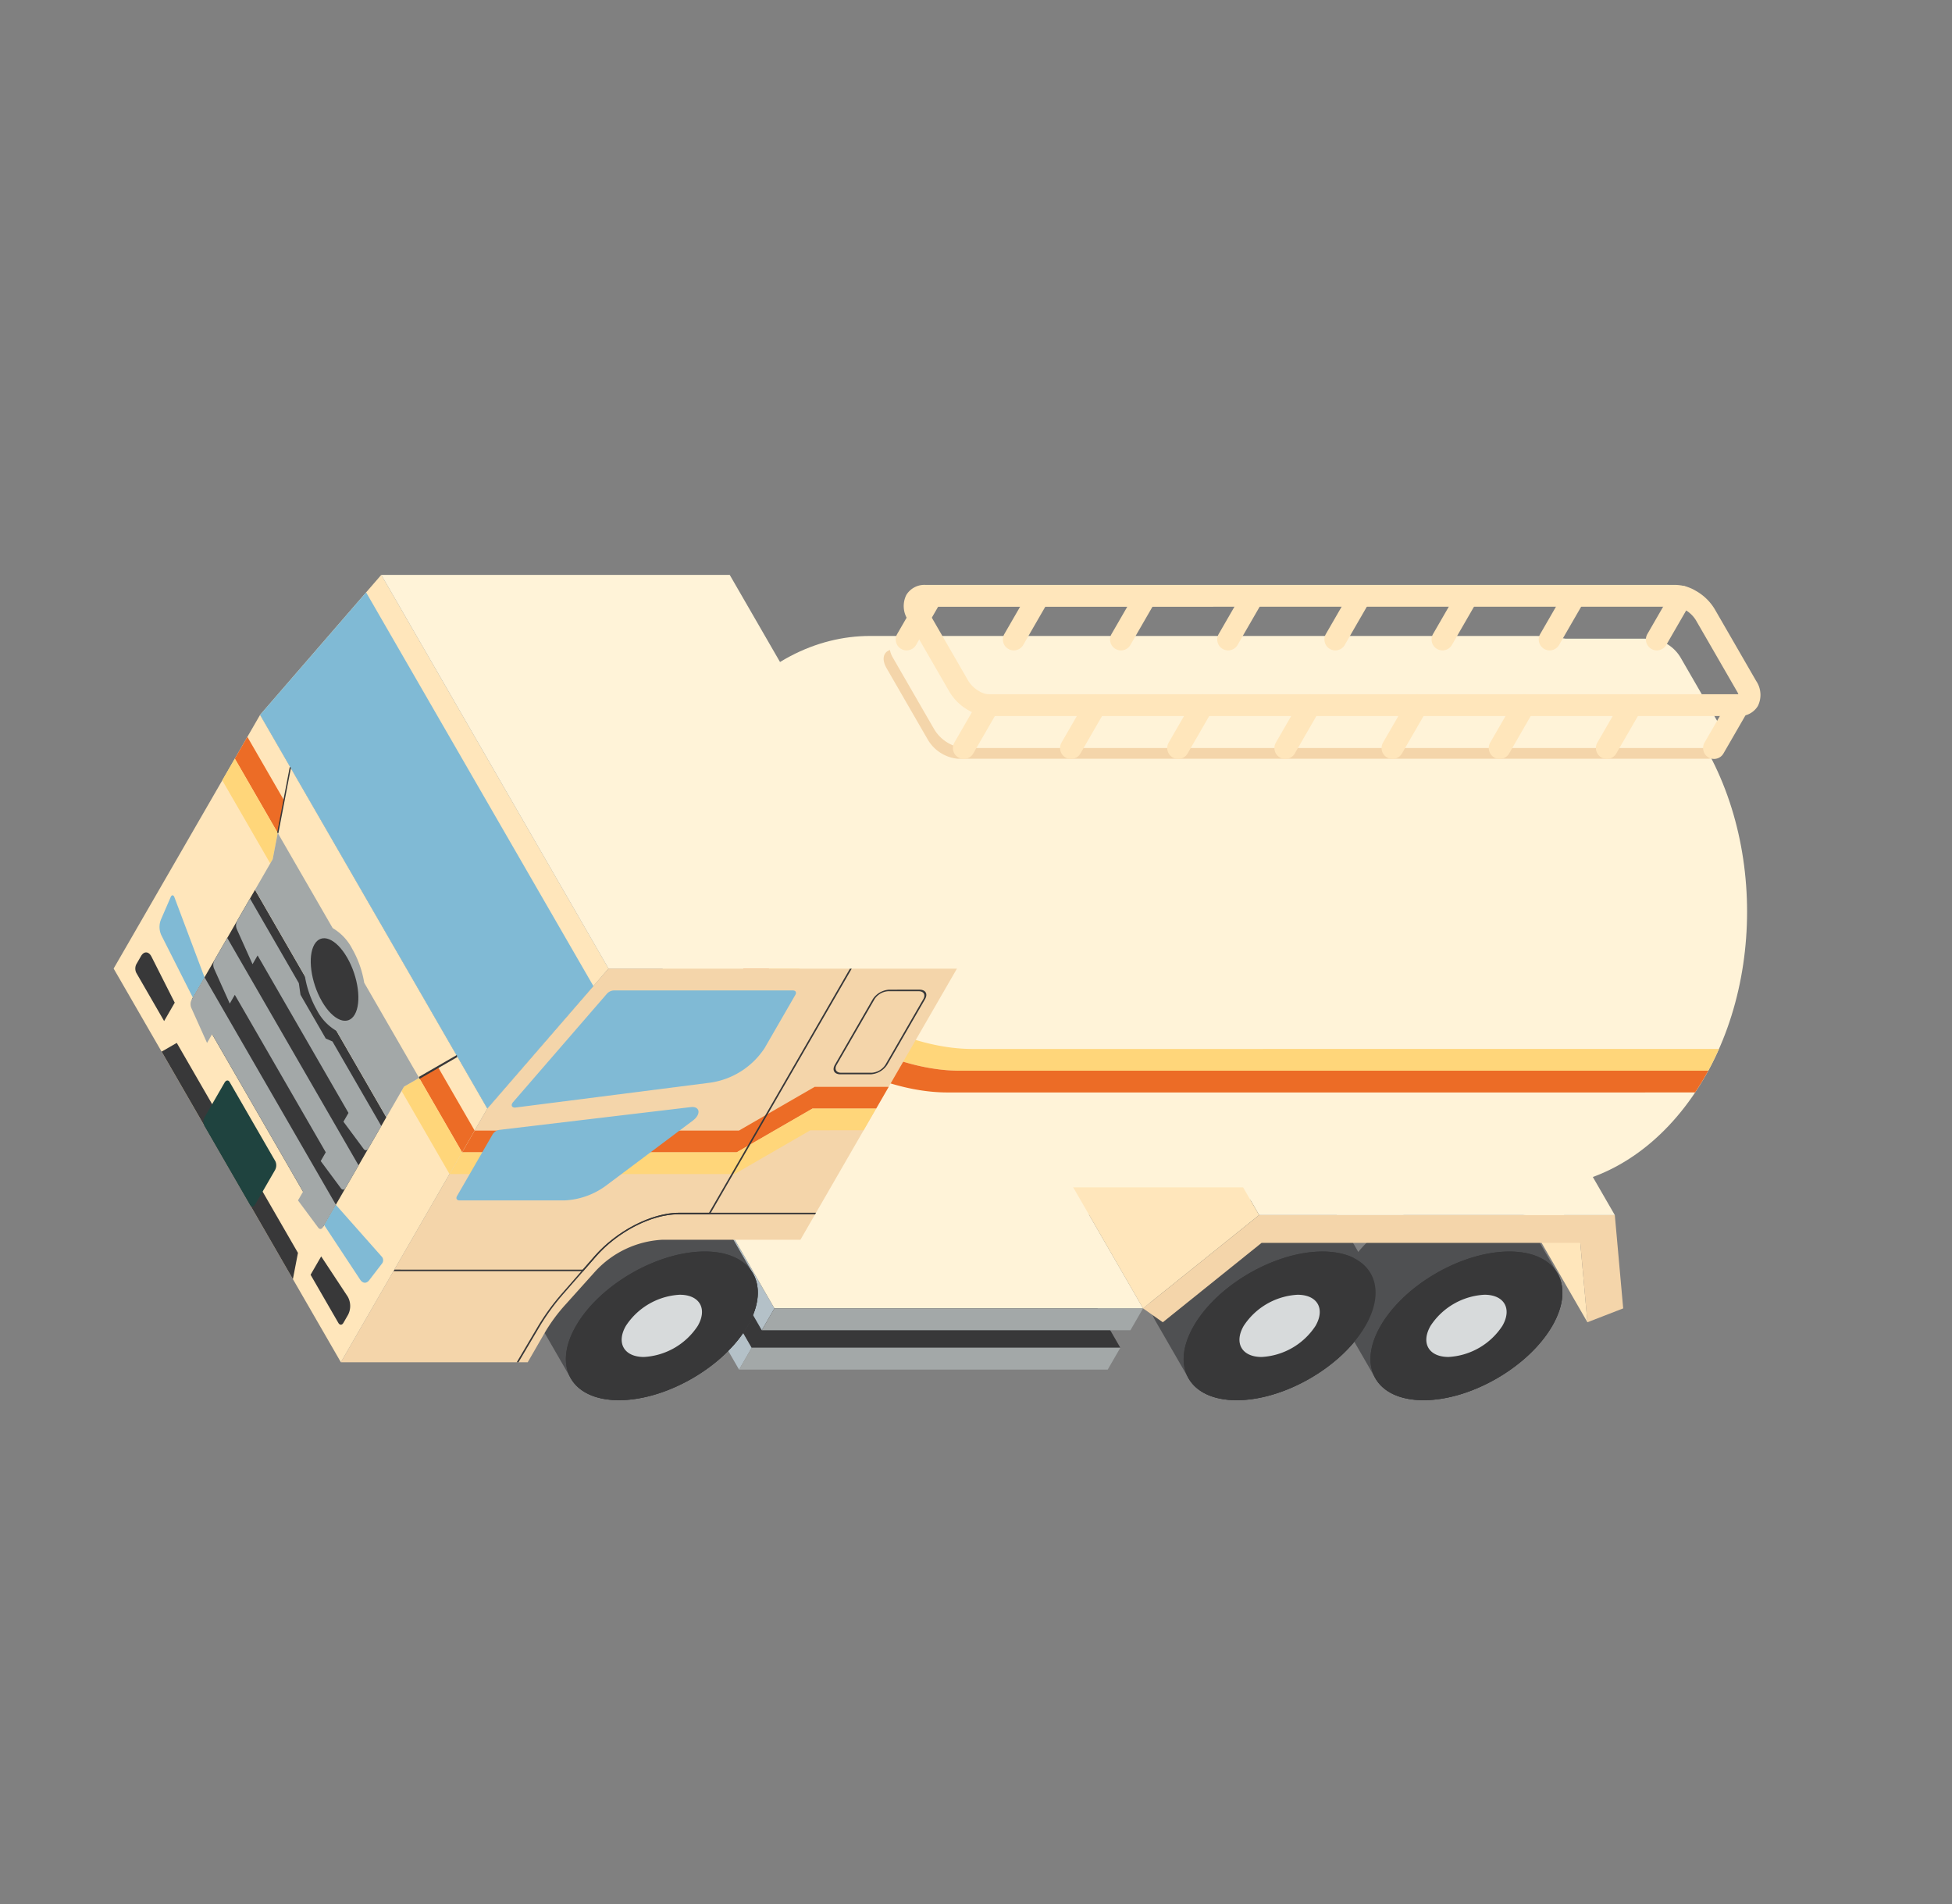 <svg xmlns="http://www.w3.org/2000/svg" xmlns:xlink="http://www.w3.org/1999/xlink" width="241.553" height="235.583" viewBox="0 0 241.553 235.583">
  <rect x="0" y="0" width="241.553" height="235.583" fill="#808080" stroke="none"/>
  <defs>
    <clipPath id="clip-path">
      <rect id="長方形_25" data-name="長方形 25" width="182.799" height="166.489" fill="none"/>
    </clipPath>
    <clipPath id="clip-path-2">
      <path id="パス_3464" data-name="パス 3464" d="M131.757,14.784,60.5,55.923c-5.817,3.358-9.968,9.6-11.074,17.93-2.214,16.661,8.585,35.365,24.12,41.778,7.768,3.207,15.249,2.733,21.064-.625l71.256-41.139c5.816-3.358,9.967-9.6,11.073-17.93,2.214-16.659-8.585-35.364-24.12-41.777a27.189,27.189,0,0,0-10.369-2.167,21.231,21.231,0,0,0-10.7,2.791" fill="none"/>
    </clipPath>
    <linearGradient id="linear-gradient" x1="-0.175" y1="1.138" x2="-0.169" y2="1.138" gradientUnits="objectBoundingBox">
      <stop offset="0" stop-color="#f4d5aa"/>
      <stop offset="1" stop-color="#fff3d8"/>
    </linearGradient>
  </defs>
  <g id="グループ_73" data-name="グループ 73" transform="translate(83.245) rotate(30)">
    <g id="グループ_68" data-name="グループ 68">
      <g id="グループ_67" data-name="グループ 67" clip-path="url(#clip-path)">
        <path id="パス_3440" data-name="パス 3440" d="M55.576,118.582v3.125l36.259,20.934v-3.125Z" fill="#b4c1c8"/>
        <path id="パス_3441" data-name="パス 3441" d="M131.342,116.707,91.835,139.516,55.576,118.582,95.083,95.773Z" fill="#383839"/>
        <path id="パス_3442" data-name="パス 3442" d="M55.576,112.957v3.125l36.259,20.934v-3.125Z" fill="#b4c1c8"/>
        <path id="パス_3443" data-name="パス 3443" d="M131.342,111.082,91.835,133.891,55.576,112.957,95.083,90.148Z" fill="#fff3d8"/>
        <path id="パス_3444" data-name="パス 3444" d="M146.007,64.121l-83.18,48.024,21.755,12.561,83.181-48.024Z" fill="#fff3d8"/>
        <path id="パス_3445" data-name="パス 3445" d="M174.147,77.011l5.675,8.065L143.563,64.142l-5.675-8.065Z" fill="#ffe6bb"/>
        <path id="パス_3446" data-name="パス 3446" d="M87.32,131.45c1.685.952,2.729,3.019,2.729,5.972,0,5.863-4.116,12.994-9.194,15.926-2.558,1.476-4.871,1.6-6.537.622l-7.113-4.109c-1.685-.952-2.729-3.019-2.729-5.972,0-5.863,4.116-12.994,9.194-15.925,2.558-1.477,4.87-1.606,6.537-.622Z" fill="#4f5052"/>
        <path id="パス_3447" data-name="パス 3447" d="M80.854,150.7c-3.807,2.2-6.9.41-6.9-3.986a15.283,15.283,0,0,1,6.9-11.958c3.807-2.2,6.9-.409,6.9,3.987a15.281,15.281,0,0,1-6.9,11.957" fill="#d7dadb"/>
        <path id="パス_3448" data-name="パス 3448" d="M80.854,137.4c2.544-1.469,4.613-.274,4.613,2.663a10.211,10.211,0,0,1-4.613,7.99c-2.544,1.468-4.613.273-4.613-2.663a10.208,10.208,0,0,1,4.613-7.99m0-5.291c-5.078,2.932-9.195,10.062-9.195,15.926s4.117,8.24,9.195,5.308,9.2-10.062,9.2-15.925-4.117-8.241-9.2-5.309" fill="#383839"/>
        <path id="パス_3449" data-name="パス 3449" d="M153.524,93.228c1.685.952,2.729,3.018,2.729,5.972,0,5.863-4.116,12.994-9.194,15.926-2.558,1.476-4.871,1.6-6.537.622l-7.113-4.109c-1.685-.952-2.729-3.02-2.729-5.972,0-5.864,4.116-12.994,9.194-15.925,2.558-1.477,4.87-1.607,6.537-.623Z" fill="#4f5052"/>
        <path id="パス_3450" data-name="パス 3450" d="M147.059,112.48c-3.808,2.2-6.9.41-6.9-3.986a15.281,15.281,0,0,1,6.9-11.958c3.807-2.2,6.9-.409,6.9,3.987a15.281,15.281,0,0,1-6.9,11.957" fill="#d7dadb"/>
        <path id="パス_3451" data-name="パス 3451" d="M147.058,99.182c2.544-1.469,4.613-.274,4.613,2.663a10.211,10.211,0,0,1-4.613,7.99c-2.544,1.468-4.613.273-4.613-2.663a10.208,10.208,0,0,1,4.613-7.99m0-5.291c-5.078,2.932-9.195,10.062-9.195,15.926s4.117,8.24,9.195,5.308,9.2-10.062,9.2-15.925-4.117-8.241-9.2-5.309" fill="#383839"/>
        <path id="パス_3452" data-name="パス 3452" d="M173.548,81.667c1.685.952,2.729,3.019,2.729,5.972,0,5.863-4.116,12.994-9.194,15.926-2.558,1.476-4.871,1.6-6.537.622l-7.113-4.109c-1.685-.952-2.729-3.019-2.729-5.972,0-5.863,4.116-12.994,9.194-15.925,2.558-1.477,4.87-1.606,6.537-.622Z" fill="#4f5052"/>
        <path id="パス_3453" data-name="パス 3453" d="M167.083,100.919c-3.808,2.2-6.9.41-6.9-3.986a15.281,15.281,0,0,1,6.9-11.958c3.807-2.2,6.9-.409,6.9,3.987a15.281,15.281,0,0,1-6.9,11.957" fill="#d7dadb"/>
        <path id="パス_3454" data-name="パス 3454" d="M167.082,87.621c2.544-1.469,4.613-.274,4.613,2.663a10.211,10.211,0,0,1-4.613,7.99c-2.544,1.468-4.613.273-4.613-2.663a10.208,10.208,0,0,1,4.613-7.99m0-5.291c-5.078,2.932-9.2,10.062-9.2,15.926s4.117,8.24,9.2,5.309,9.195-10.063,9.195-15.926-4.117-8.241-9.195-5.309" fill="#383839"/>
        <path id="パス_3455" data-name="パス 3455" d="M80.854,150.262c-3.6,2.076-6.522.387-6.522-3.765a14.436,14.436,0,0,1,6.522-11.3c3.6-2.076,6.522-.387,6.522,3.766a14.437,14.437,0,0,1-6.522,11.3" fill="#d7dadb"/>
        <path id="パス_3456" data-name="パス 3456" d="M80.854,138.287c2.122-1.226,3.849-.229,3.849,2.222a8.522,8.522,0,0,1-3.849,6.667C78.732,148.4,77,147.4,77,144.954a8.52,8.52,0,0,1,3.849-6.667m0-6.173c-5.078,2.932-9.195,10.062-9.195,15.926s4.117,8.24,9.195,5.308,9.2-10.062,9.2-15.925-4.117-8.241-9.2-5.309" fill="#383839"/>
        <path id="パス_3457" data-name="パス 3457" d="M167.083,100.478c-3.6,2.076-6.522.387-6.522-3.765a14.436,14.436,0,0,1,6.522-11.3c3.6-2.076,6.522-.387,6.522,3.766a14.437,14.437,0,0,1-6.522,11.3" fill="#d7dadb"/>
        <path id="パス_3458" data-name="パス 3458" d="M167.082,88.5c2.122-1.226,3.849-.229,3.849,2.222a8.522,8.522,0,0,1-3.849,6.667c-2.122,1.225-3.849.228-3.849-2.222a8.52,8.52,0,0,1,3.849-6.667m0-6.173c-5.078,2.932-9.2,10.062-9.2,15.926s4.117,8.24,9.2,5.308,9.195-10.062,9.195-15.925-4.117-8.241-9.195-5.309" fill="#383839"/>
        <path id="パス_3459" data-name="パス 3459" d="M147.058,112.039c-3.6,2.076-6.522.387-6.522-3.765a14.436,14.436,0,0,1,6.522-11.3c3.6-2.076,6.522-.387,6.522,3.766a14.434,14.434,0,0,1-6.522,11.3" fill="#d7dadb"/>
        <path id="パス_3460" data-name="パス 3460" d="M147.058,100.064c2.122-1.226,3.849-.229,3.849,2.222a8.522,8.522,0,0,1-3.849,6.667c-2.122,1.225-3.849.228-3.849-2.222a8.52,8.52,0,0,1,3.849-6.667m0-6.173c-5.078,2.932-9.195,10.062-9.195,15.926s4.117,8.24,9.195,5.308,9.2-10.062,9.2-15.925-4.117-8.241-9.2-5.309" fill="#383839"/>
        <path id="パス_3461" data-name="パス 3461" d="M179.822,85.076l-5.675-8.065L139.993,96.729l-5.675,14.619-2.977-.266,6.669-17.175L176.13,71.9l6.668,9.477Z" fill="#f4d5aa"/>
        <path id="パス_3462" data-name="パス 3462" d="M176.131,71.9,138.01,93.907,101.751,72.972l38.121-22.009Z" fill="#fff3d8"/>
        <path id="パス_3463" data-name="パス 3463" d="M101.751,72.972,95.083,90.148l36.259,20.934,6.668-17.176Z" fill="#ffe6bb"/>
      </g>
    </g>
    <g id="グループ_70" data-name="グループ 70">
      <g id="グループ_69" data-name="グループ 69" clip-path="url(#clip-path-2)">
        <rect id="長方形_26" data-name="長方形 26" width="167.687" height="158.501" transform="translate(0.95 38.704) rotate(-30)" fill="url(#linear-gradient)"/>
      </g>
    </g>
    <g id="グループ_72" data-name="グループ 72">
      <g id="グループ_71" data-name="グループ 71" clip-path="url(#clip-path)">
        <path id="パス_3465" data-name="パス 3465" d="M177.013,47.655,97.037,93.832c-7.884,4.552-20.666,4.552-28.549,0-3.252-1.877-5.158-4.235-5.728-6.678v-.011a6.9,6.9,0,0,1-.172-1.481h-.011V88.72h.008c.01,2.975,1.97,5.948,5.9,8.218,7.883,4.552,20.665,4.552,28.549,0L177.21,50.647q-.038-1.494-.2-2.992" fill="#ffd67a"/>
        <path id="パス_3466" data-name="パス 3466" d="M177.211,50.647,97.038,96.938c-7.884,4.552-20.666,4.552-28.55,0-3.251-1.877-5.157-4.235-5.727-6.678v-.011a6.9,6.9,0,0,1-.173-1.48h-.01v3.058h.008c.009,2.975,1.97,5.947,5.9,8.217,7.884,4.552,20.666,4.552,28.55,0L177.147,53.79q.1-1.564.064-3.143" fill="#ec6c26"/>
        <path id="パス_3467" data-name="パス 3467" d="M91.835,133.891l39.507-22.809v3.125L91.835,137.016Zm0,8.749,39.507-22.809v-3.125L91.835,139.515Z" fill="#a3a8a8"/>
        <path id="パス_3468" data-name="パス 3468" d="M68.731,150.723a20.816,20.816,0,0,1,.474-4.288l1.131-5.355a12.135,12.135,0,0,1,5.214-7.587l14.829-8.561V86.188l-37.342,21.56-4.33,22.5v36.245l20.024-11.561Z" fill="#f4d5aa"/>
        <path id="パス_3469" data-name="パス 3469" d="M71.035,113.65,51.681,128.38c-.384.291-.7.072-.61-.417l3.351-17.417a1.213,1.213,0,0,1,.526-.776L74.143,98.687c.3-.172.541-.033.541.313v7.606a9.7,9.7,0,0,1-3.649,7.044" fill="#80bad5"/>
        <path id="パス_3470" data-name="パス 3470" d="M87.673,102.858l-3.247,1.875c-.65.375-1.178.07-1.178-.68V94.679a2.605,2.605,0,0,1,1.178-2.039l3.247-1.875c.65-.375,1.178-.07,1.178.679v9.374a2.606,2.606,0,0,1-1.178,2.04m-3.247-10a2.185,2.185,0,0,0-.987,1.709v9.374c0,.628.443.884.987.57l3.247-1.875a2.184,2.184,0,0,0,.987-1.71V91.555c0-.629-.442-.884-.987-.57Z" fill="#383839"/>
        <path id="パス_3471" data-name="パス 3471" d="M78.149,119.5l-29.442,17v-3.106l28.328-16.355,5.412-9.373,7.932-4.58v3.106l-6.818,3.936Z" fill="#ec6c26"/>
        <path id="パス_3472" data-name="パス 3472" d="M79.255,121.963,48.707,139.6v-3.106L78.141,119.5l5.412-9.374,6.825-3.94v3.106l-5.711,3.3Z" fill="#ffd67a"/>
        <path id="パス_3473" data-name="パス 3473" d="M70.416,117.507,51.334,131.773a1.211,1.211,0,0,0-.462.886v8.834c0,.344.242.485.541.313l11.247-6.494a9.36,9.36,0,0,0,3.62-4.347l5.2-12.151c.512-1.2-.139-2-1.063-1.307" fill="#80bad5"/>
        <path id="パス_3474" data-name="パス 3474" d="M67.744,155.5l-.191.108.052-5.023a28.021,28.021,0,0,1,.55-5.205l1.168-5.929c.813-4.132,3.442-8.208,6.392-9.911l14.664-8.466v.22l-14.664,8.466c-2.863,1.653-5.415,5.617-6.207,9.64l-1.168,5.928a27.742,27.742,0,0,0-.544,5.149Z" fill="#383839"/>
        <path id="パス_3475" data-name="パス 3475" d="M69.048,141.732,48.707,153.476v-.22L68.9,141.6l.422-2.147c.814-4.132,3.443-8.208,6.393-9.911l3.2-1.849V92.805l.191-.11V127.8l-3.394,1.959c-2.863,1.653-5.416,5.617-6.208,9.64Z" fill="#383839"/>
        <path id="パス_3476" data-name="パス 3476" d="M0,102.123l48.707,28.121v36.244L0,138.367Z" fill="#ffe6bb"/>
        <path id="パス_3477" data-name="パス 3477" d="M38.424,153.053,10.282,136.805V121.184L38.424,137.43Z" fill="#383839"/>
        <path id="パス_3478" data-name="パス 3478" d="M48.707,130.245,0,102.124l4.329-22.5,48.708,28.121Z" fill="#ffe6bb"/>
        <path id="パス_3479" data-name="パス 3479" d="M48.707,130.245,0,102.124,3.788,82.439,52.5,110.56Z" fill="#80bad5"/>
        <path id="パス_3480" data-name="パス 3480" d="M38.424,160.552,10.282,144.3l1.083-1.874,25.977,15Z" fill="#383839"/>
        <path id="パス_3481" data-name="パス 3481" d="M29.262,155.262l-9.817-5.668a1.2,1.2,0,0,1-.5-.962v-4.906c0-.371.225-.541.5-.381l9.817,5.668a1.207,1.207,0,0,1,.5.962v4.906c0,.371-.226.542-.5.381" fill="#1f433f"/>
        <path id="パス_3482" data-name="パス 3482" d="M38.424,152.822l7.242,3.624c.511.255.928.05,1-.493l.351-2.638a.681.681,0,0,0-.388-.645l-8.205-2.741Z" fill="#80bad5"/>
        <path id="パス_3483" data-name="パス 3483" d="M10.282,136.575,3.04,131.836a2.448,2.448,0,0,1-1-1.647l-.351-3.044c-.032-.276.167-.377.388-.2l8.2,6.733Z" fill="#80bad5"/>
        <path id="パス_3484" data-name="パス 3484" d="M40.048,156.365l5.34,2.672a2.369,2.369,0,0,1,1.154,1.914v1.164c0,.345-.242.485-.541.312l-5.953-3.437ZM8.659,138.243l-5.34-3.494c-.625-.409-1.154-.142-1.154.581v1.163a1.2,1.2,0,0,0,.541.938l5.953,3.437Z" fill="#383839"/>
        <path id="パス_3485" data-name="パス 3485" d="M0,105.267,7.852,109.8,9.2,113.685,0,108.373Z" fill="#ec6c26"/>
        <path id="パス_3486" data-name="パス 3486" d="M0,108.373l9.2,5.312,1.083,3.124v.606L0,111.479Z" fill="#ffd67a"/>
        <path id="パス_3487" data-name="パス 3487" d="M48.707,133.388l-7.852-4.534-1.348,2.328,9.2,5.312Z" fill="#ec6c26"/>
        <path id="パス_3488" data-name="パス 3488" d="M48.707,136.494l-9.2-5.312-1.083,1.875v.606L48.707,139.6Z" fill="#ffd67a"/>
        <path id="パス_3489" data-name="パス 3489" d="M27.733,124.384a12.653,12.653,0,0,0-3.379-2.889,6.3,6.3,0,0,0-3.38-1.013L9.2,113.684l1.083,3.125v4.374l10.691,6.173a12.673,12.673,0,0,0,3.38,2.889,6.313,6.313,0,0,0,3.379,1.013l10.692,6.173v-4.375l1.082-1.874Z" fill="#a3a8a8"/>
        <path id="パス_3490" data-name="パス 3490" d="M10.283,128.057v3.2a1.211,1.211,0,0,0,.474.894l3.855,2.782v-1.25L34.1,144.93v1.249l3.856,1.67c.271.117.474-.031.474-.347v-3.2Z" fill="#a3a8a8"/>
        <path id="パス_3491" data-name="パス 3491" d="M10.283,133.681v3.2a1.211,1.211,0,0,0,.474.894l3.855,2.782V139.3L34.1,150.554V151.8l3.856,1.67c.271.117.474-.031.474-.347v-3.2Z" fill="#a3a8a8"/>
        <path id="パス_3492" data-name="パス 3492" d="M27.962,132.64l-.9.1-5.412-3.124-.9-1.146-10.464-6.041v3.2a1.213,1.213,0,0,0,.475.894l3.856,2.782v-1.25L34.1,139.306v1.249l3.856,1.67c.271.117.473-.031.473-.346v-3.2Z" fill="#a3a8a8"/>
        <path id="パス_3493" data-name="パス 3493" d="M28.683,128.37c0,1.726-1.938,2.005-4.33.625s-4.329-3.9-4.329-5.624,1.938-2.006,4.329-.625,4.33,3.9,4.33,5.624" fill="#383839"/>
        <path id="パス_3494" data-name="パス 3494" d="M9.115,113.684l-2.709-7.813h.171l2.709,7.813Z" fill="#383839"/>
        <path id="パス_3495" data-name="パス 3495" d="M39.592,131.281l-.171-.2,2.707-4.686.171.2Z" fill="#383839"/>
        <path id="パス_3496" data-name="パス 3496" d="M41.672,58.067,90.379,86.188l-37.342,21.56L4.33,79.626Z" fill="#fff3d8"/>
        <path id="パス_3497" data-name="パス 3497" d="M63.94,55.854l80.4-46.417a4.823,4.823,0,0,1,4.34.18l8.877,5.125c1.285.742,1.425,1.864.312,2.506L77.47,63.665a4.822,4.822,0,0,1-4.341-.18L64.252,58.36c-1.285-.742-1.425-1.864-.312-2.506" fill="#f4d5aa"/>
        <path id="パス_3498" data-name="パス 3498" d="M63.94,54.324l80.4-46.417a4.82,4.82,0,0,1,4.34.18l8.877,5.125c1.285.742,1.425,1.864.312,2.505L77.47,62.134a4.816,4.816,0,0,1-4.341-.18l-8.877-5.125c-1.285-.741-1.425-1.864-.312-2.5" fill="#fff3d8"/>
        <path id="パス_3499" data-name="パス 3499" d="M75.585,57.8A6.347,6.347,0,0,1,72.454,57l-8.877-5.125a3.081,3.081,0,0,1-1.738-2.588,2.619,2.619,0,0,1,1.427-2.257L143.662.615A5.131,5.131,0,0,1,146.222,0a6.346,6.346,0,0,1,3.13.794l8.877,5.125a3.081,3.081,0,0,1,1.738,2.588,2.619,2.619,0,0,1-1.427,2.257l-80.4,46.417A5.129,5.129,0,0,1,75.585,57.8Zm-10.93-8.449a1.708,1.708,0,0,0,.272.191L73.8,54.663a3.721,3.721,0,0,0,1.781.433,2.546,2.546,0,0,0,1.21-.253L157.151,8.449a1.707,1.707,0,0,0-.272-.191L148,3.133a3.719,3.719,0,0,0-1.78-.433,2.548,2.548,0,0,0-1.21.253Z" fill="#ffe6bb"/>
        <path id="線_276" data-name="線 276" d="M0,7.473a1.35,1.35,0,0,1-1.35-1.35V0A1.35,1.35,0,0,1,0-1.35,1.35,1.35,0,0,1,1.35,0V6.123A1.35,1.35,0,0,1,0,7.473Z" transform="translate(77.47 56.012)" fill="#ffe6bb"/>
        <path id="線_277" data-name="線 277" d="M0,7.473a1.35,1.35,0,0,1-1.35-1.35V0A1.35,1.35,0,0,1,0-1.35,1.35,1.35,0,0,1,1.35,0V6.123A1.35,1.35,0,0,1,0,7.473Z" transform="translate(88.955 49.381)" fill="#ffe6bb"/>
        <path id="線_278" data-name="線 278" d="M0,7.473a1.35,1.35,0,0,1-1.35-1.35V0A1.35,1.35,0,0,1,0-1.35,1.35,1.35,0,0,1,1.35,0V6.123A1.35,1.35,0,0,1,0,7.473Z" transform="translate(100.44 42.75)" fill="#ffe6bb"/>
        <path id="線_279" data-name="線 279" d="M0,7.473a1.35,1.35,0,0,1-1.35-1.35V0A1.35,1.35,0,0,1,0-1.35,1.35,1.35,0,0,1,1.35,0V6.123A1.35,1.35,0,0,1,0,7.473Z" transform="translate(111.926 36.119)" fill="#ffe6bb"/>
        <path id="線_280" data-name="線 280" d="M0,7.473a1.35,1.35,0,0,1-1.35-1.35V0A1.35,1.35,0,0,1,0-1.35,1.35,1.35,0,0,1,1.35,0V6.123A1.35,1.35,0,0,1,0,7.473Z" transform="translate(123.411 29.488)" fill="#ffe6bb"/>
        <path id="線_281" data-name="線 281" d="M0,7.473a1.35,1.35,0,0,1-1.35-1.35V0A1.35,1.35,0,0,1,0-1.35,1.35,1.35,0,0,1,1.35,0V6.123A1.35,1.35,0,0,1,0,7.473Z" transform="translate(134.896 22.857)" fill="#ffe6bb"/>
        <path id="線_282" data-name="線 282" d="M0,7.473a1.35,1.35,0,0,1-1.35-1.35V0A1.35,1.35,0,0,1,0-1.35,1.35,1.35,0,0,1,1.35,0V6.123A1.35,1.35,0,0,1,0,7.473Z" transform="translate(146.381 16.226)" fill="#ffe6bb"/>
        <path id="線_283" data-name="線 283" d="M0,7.473a1.35,1.35,0,0,1-1.35-1.35V0A1.35,1.35,0,0,1,0-1.35,1.35,1.35,0,0,1,1.35,0V6.123A1.35,1.35,0,0,1,0,7.473Z" transform="translate(157.867 9.595)" fill="#ffe6bb"/>
        <path id="線_284" data-name="線 284" d="M0,7.473a1.35,1.35,0,0,1-1.35-1.35V0A1.35,1.35,0,0,1,0-1.35,1.35,1.35,0,0,1,1.35,0V6.123A1.35,1.35,0,0,1,0,7.473Z" transform="translate(64.627 47.92)" fill="#ffe6bb"/>
        <path id="線_285" data-name="線 285" d="M0,7.473a1.35,1.35,0,0,1-1.35-1.35V0A1.35,1.35,0,0,1,0-1.35,1.35,1.35,0,0,1,1.35,0V6.123A1.35,1.35,0,0,1,0,7.473Z" transform="translate(76.112 41.289)" fill="#ffe6bb"/>
        <path id="線_286" data-name="線 286" d="M0,7.473a1.35,1.35,0,0,1-1.35-1.35V0A1.35,1.35,0,0,1,0-1.35,1.35,1.35,0,0,1,1.35,0V6.123A1.35,1.35,0,0,1,0,7.473Z" transform="translate(87.598 34.658)" fill="#ffe6bb"/>
        <path id="線_287" data-name="線 287" d="M0,7.473a1.35,1.35,0,0,1-1.35-1.35V0A1.35,1.35,0,0,1,0-1.35,1.35,1.35,0,0,1,1.35,0V6.123A1.35,1.35,0,0,1,0,7.473Z" transform="translate(99.083 28.027)" fill="#ffe6bb"/>
        <path id="線_288" data-name="線 288" d="M0,7.473a1.35,1.35,0,0,1-1.35-1.35V0A1.35,1.35,0,0,1,0-1.35,1.35,1.35,0,0,1,1.35,0V6.123A1.35,1.35,0,0,1,0,7.473Z" transform="translate(110.568 21.396)" fill="#ffe6bb"/>
        <path id="線_289" data-name="線 289" d="M0,7.473a1.35,1.35,0,0,1-1.35-1.35V0A1.35,1.35,0,0,1,0-1.35,1.35,1.35,0,0,1,1.35,0V6.123A1.35,1.35,0,0,1,0,7.473Z" transform="translate(122.053 14.766)" fill="#ffe6bb"/>
        <path id="線_290" data-name="線 290" d="M0,7.473a1.35,1.35,0,0,1-1.35-1.35V0A1.35,1.35,0,0,1,0-1.35,1.35,1.35,0,0,1,1.35,0V6.123A1.35,1.35,0,0,1,0,7.473Z" transform="translate(133.538 8.134)" fill="#ffe6bb"/>
        <path id="線_291" data-name="線 291" d="M0,7.473a1.35,1.35,0,0,1-1.35-1.35V0A1.35,1.35,0,0,1,0-1.35,1.35,1.35,0,0,1,1.35,0V6.123A1.35,1.35,0,0,1,0,7.473Z" transform="translate(145.024 1.503)" fill="#ffe6bb"/>
      </g>
    </g>
  </g>
</svg>
